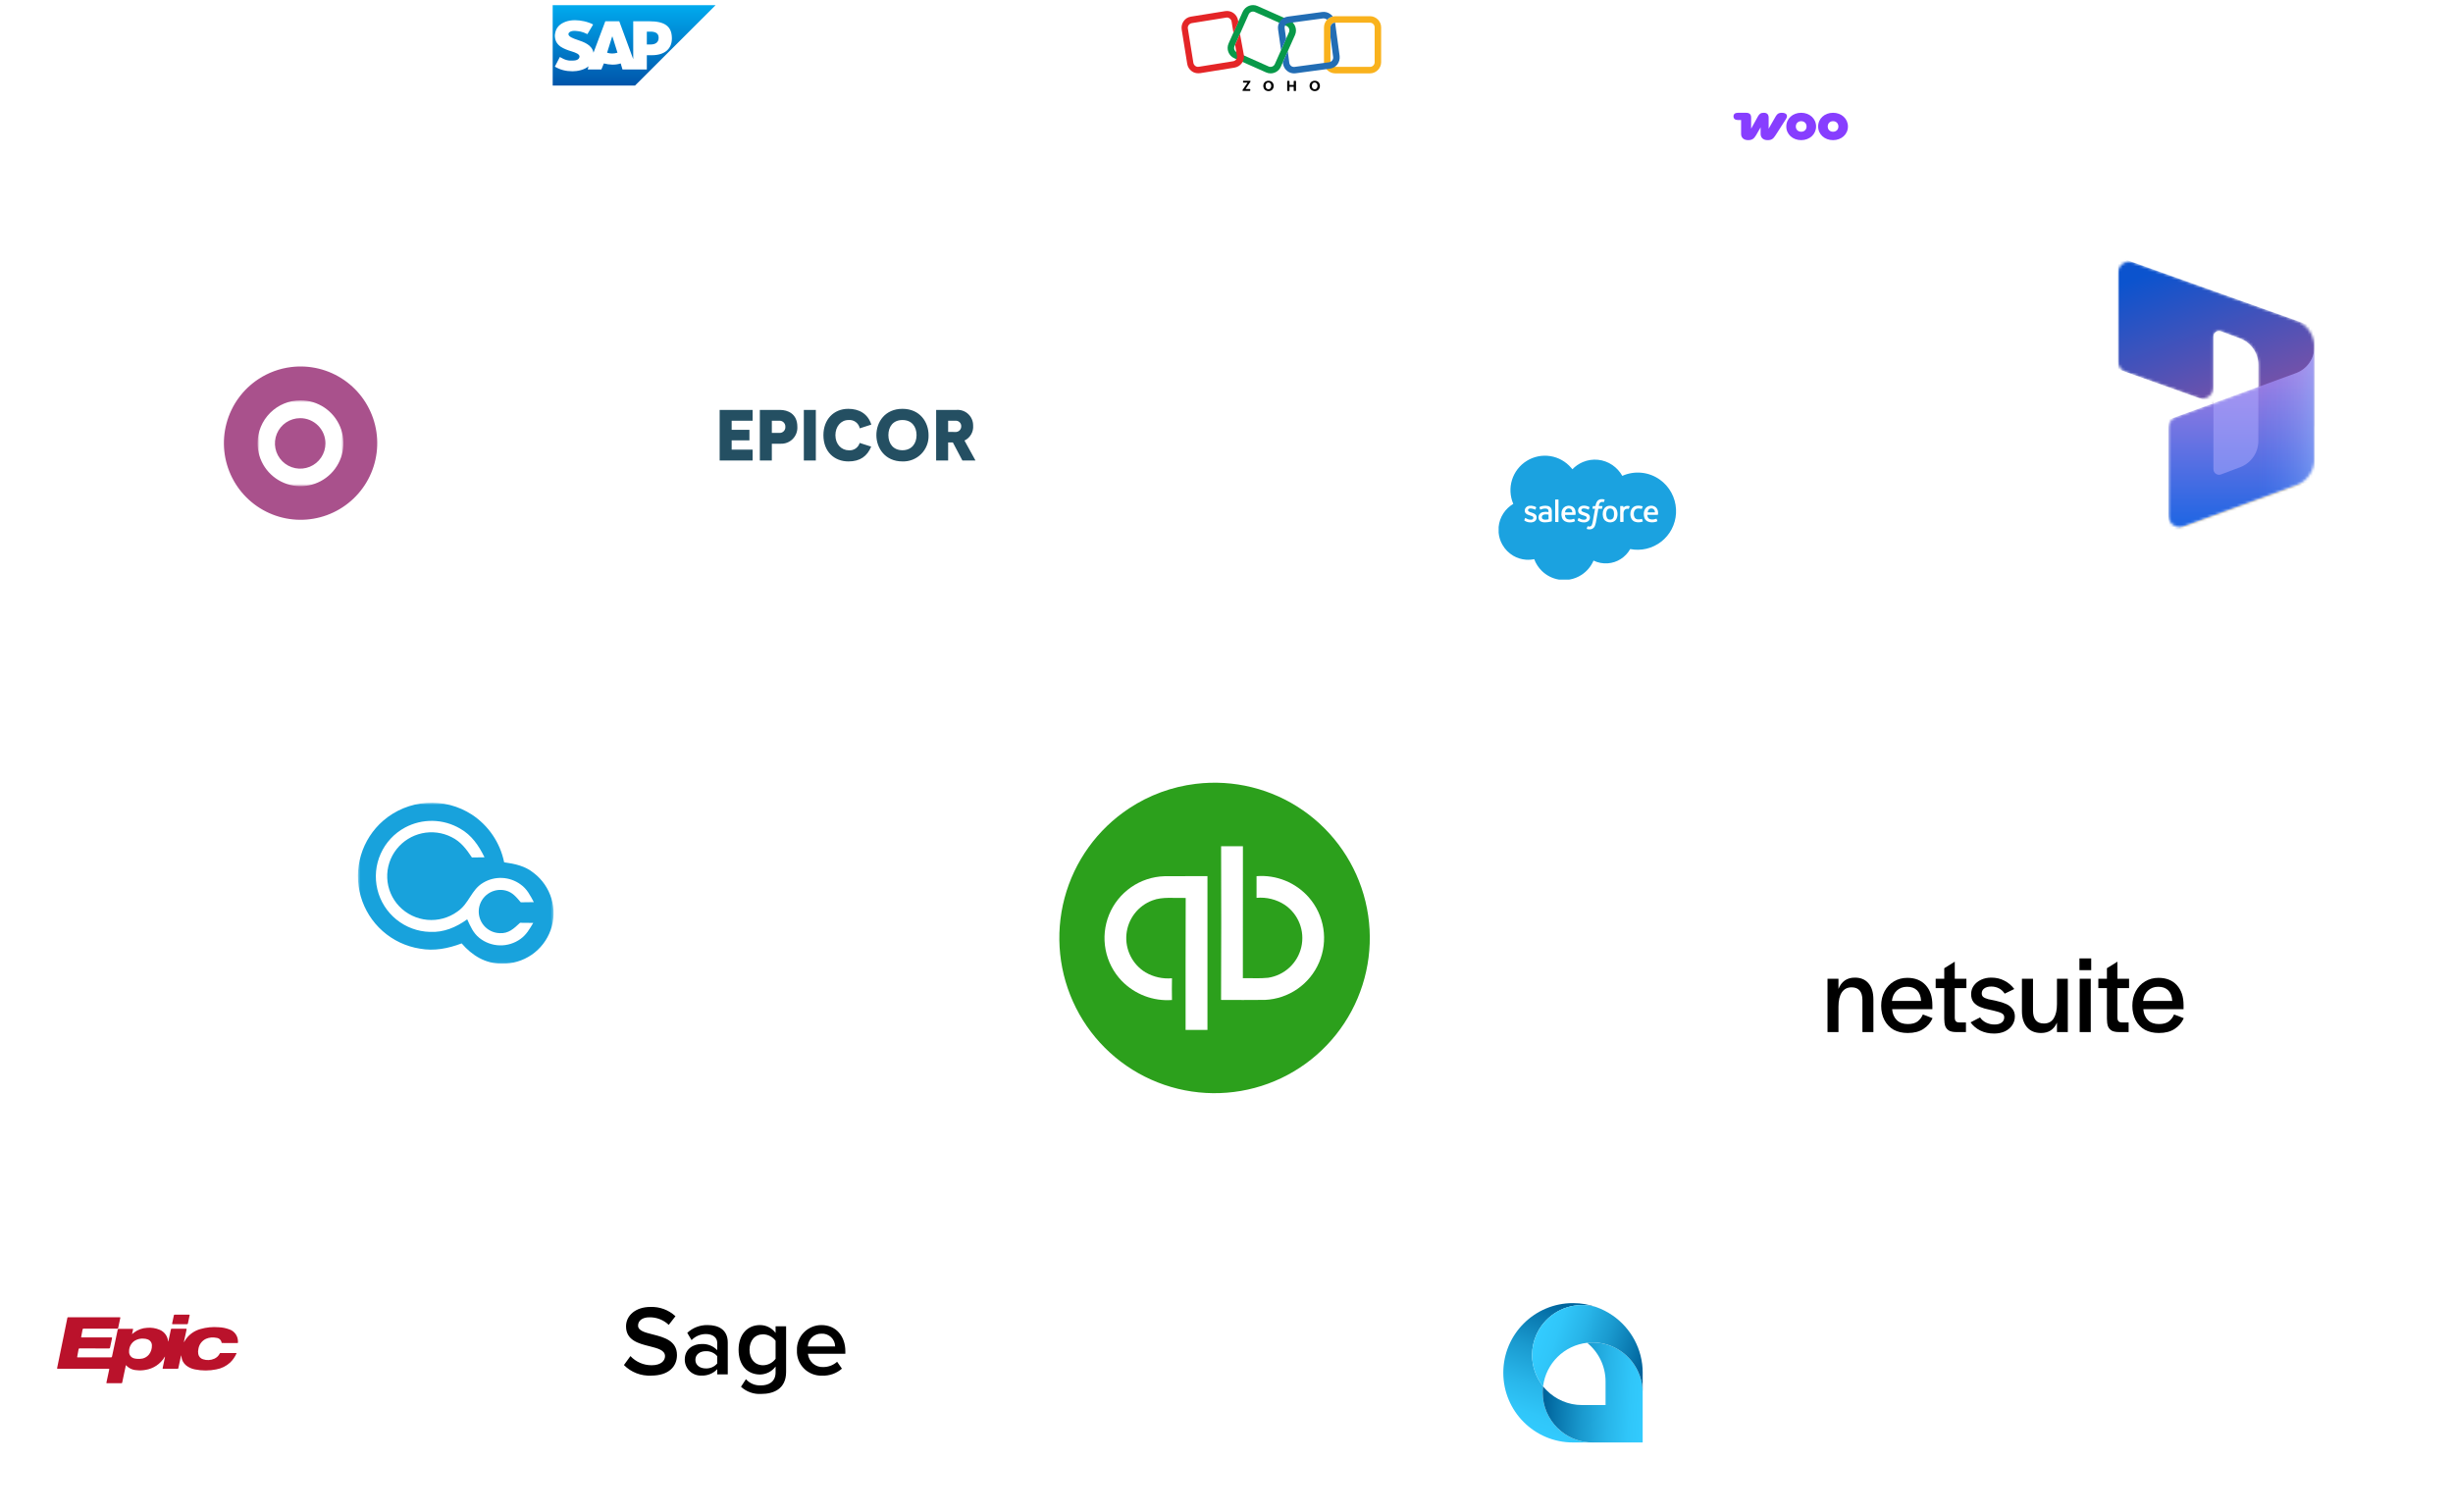 <?xml version="1.0" encoding="UTF-8"?> <svg xmlns="http://www.w3.org/2000/svg" width="902" height="556" viewBox="0 0 902 556" fill="none"><mask id="mask0_761_601" style="mask-type:alpha" maskUnits="userSpaceOnUse" x="0" y="0" width="902" height="556"><rect width="902" height="556" rx="10" fill="#0A0A0A"></rect><rect width="902" height="556" rx="10" fill="#F8F8F8"></rect></mask><g mask="url(#mask0_761_601)"><g filter="url(#filter0_di_761_601)"><path d="M578.411 558.31C605.434 558.31 627.34 536.404 627.34 509.381C627.34 482.359 605.434 460.453 578.411 460.453C551.389 460.453 529.482 482.359 529.482 509.381C529.482 536.404 551.389 558.31 578.411 558.31Z" fill="white"></path><path d="M574.165 530.975C577.312 533.496 581.301 534.997 585.646 534.997H578.404C571.327 534.997 564.922 532.127 560.287 527.492C555.652 522.857 552.782 516.452 552.782 509.375C552.782 495.227 564.25 483.752 578.404 483.752C581.4 483.752 584.277 484.265 586.956 485.213C585.304 484.726 583.553 484.463 581.742 484.463C574.138 484.463 567.614 489.078 564.816 495.661C563.875 497.867 563.361 500.296 563.361 502.844C563.361 507.196 564.875 511.198 567.404 514.352C567.311 515.096 567.265 515.846 567.265 516.616C567.265 521.692 569.326 526.287 572.651 529.612C573.131 530.093 573.638 530.547 574.171 530.968L574.165 530.975Z" fill="url(#paint0_linear_761_601)"></path><path d="M604.034 516.617V534.998H585.653C581.308 534.998 577.319 533.49 574.172 530.975C573.638 530.547 573.131 530.093 572.651 529.619C569.326 526.294 567.266 521.699 567.266 516.623C567.266 515.86 567.312 515.103 567.404 514.359C567.825 514.879 568.273 515.379 568.747 515.853C572.072 519.178 576.667 521.238 581.743 521.238H590.387V512.594C590.387 506.847 587.753 501.718 583.619 498.348C584.284 498.275 584.962 498.236 585.647 498.236C591.526 498.236 596.759 500.994 600.123 505.293C602.573 508.414 604.027 512.351 604.027 516.623L604.034 516.617Z" fill="url(#paint1_linear_761_601)"></path><path d="M604.034 509.375V516.616C604.034 512.344 602.572 508.407 600.13 505.286C596.766 500.994 591.532 498.229 585.653 498.229C584.968 498.229 584.29 498.268 583.625 498.341C575.172 499.269 568.444 505.931 567.41 514.352C564.882 511.205 563.368 507.202 563.368 502.844C563.368 500.296 563.888 497.867 564.823 495.661C567.621 489.078 574.145 484.463 581.749 484.463C583.56 484.463 585.311 484.726 586.963 485.213C589.109 485.977 591.13 487.011 592.974 488.288C599.656 492.909 604.041 500.632 604.041 509.375H604.034Z" fill="url(#paint2_linear_761_601)"></path></g><g filter="url(#filter1_di_761_601)"><path d="M470.588 75.177C500.184 75.177 524.177 51.185 524.177 21.588C524.177 -8.008 500.184 -32 470.588 -32C440.992 -32 417 -8.008 417 21.588C417 51.185 440.992 75.177 470.588 75.177Z" fill="white"></path><path d="M467.206 31.558C466.639 31.558 466.072 31.437 465.545 31.194L453.881 26.007C451.775 25.075 450.844 22.643 451.775 20.536L456.959 8.906C457.891 6.84 460.321 5.867 462.427 6.799L474.091 11.986C476.156 12.918 477.128 15.349 476.197 17.457L470.972 29.127C470.284 30.667 468.785 31.558 467.206 31.558ZM466.477 29.006C467.368 29.411 468.38 29.006 468.785 28.114L473.969 16.444C474.374 15.552 473.969 14.539 473.078 14.134L461.455 8.987C460.564 8.582 459.551 8.987 459.146 9.879L453.962 21.509C453.557 22.4 453.962 23.413 454.853 23.819L466.477 29.006Z" fill="#089949"></path><path d="M503.736 31.558H490.979C488.711 31.558 486.848 29.694 486.848 27.425V14.66C486.848 12.391 488.711 10.527 490.979 10.527H503.736C506.004 10.527 507.867 12.391 507.867 14.66V27.425C507.867 29.694 506.004 31.558 503.736 31.558ZM490.979 12.918C490.007 12.918 489.237 13.688 489.237 14.66V27.425C489.237 28.398 490.007 29.168 490.979 29.168H503.736C504.708 29.168 505.478 28.398 505.478 27.425V14.66C505.478 13.688 504.708 12.918 503.736 12.918H490.979Z" fill="#F9B21D"></path><path d="M455.947 17.011L454.246 20.86C454.205 20.901 454.205 20.942 454.165 20.982L454.853 25.115C455.015 26.088 454.367 26.979 453.395 27.101L440.8 29.127C440.355 29.208 439.869 29.087 439.504 28.803C439.14 28.519 438.897 28.114 438.816 27.668L436.791 15.066C436.71 14.62 436.831 14.134 437.115 13.769C437.398 13.404 437.803 13.161 438.249 13.08L450.844 11.054C450.925 11.054 451.046 11.013 451.127 11.013C451.978 11.013 452.707 11.621 452.869 12.472L453.557 16.646L455.339 12.675L455.258 12.107C454.894 9.838 452.788 8.298 450.52 8.663L437.925 10.689C436.831 10.851 435.859 11.459 435.252 12.351C434.604 13.242 434.361 14.336 434.523 15.43L436.548 28.033C436.71 29.127 437.317 30.1 438.208 30.748C438.897 31.275 439.747 31.518 440.638 31.518C440.841 31.518 441.084 31.518 441.327 31.477L453.922 29.451C456.19 29.087 457.729 26.979 457.364 24.71L455.947 17.011Z" fill="#E42527"></path><path d="M471.053 23.008L472.916 18.875L472.39 15.025C472.309 14.579 472.43 14.093 472.714 13.729C472.997 13.364 473.402 13.121 473.888 13.04L486.524 11.338C486.605 11.338 486.686 11.338 486.767 11.338C487.131 11.338 487.496 11.459 487.82 11.702C487.86 11.743 487.941 11.783 487.982 11.824C488.549 11.216 489.278 10.811 490.088 10.649C489.845 10.325 489.561 10.041 489.237 9.798C488.346 9.109 487.253 8.825 486.159 8.987L473.483 10.689C472.39 10.851 471.418 11.419 470.77 12.27C470.081 13.161 469.798 14.255 469.96 15.349L471.053 23.008Z" fill="#226DB4"></path><path d="M492.599 25.156L490.939 12.918C490.007 12.959 489.238 13.728 489.238 14.66V18.267L490.21 25.48C490.291 25.926 490.169 26.412 489.886 26.777C489.602 27.142 489.197 27.385 488.711 27.466L476.075 29.168C475.63 29.249 475.144 29.127 474.779 28.843C474.415 28.56 474.172 28.154 474.091 27.668L473.524 23.373L471.701 27.506L471.782 27.992C471.944 29.087 472.511 30.059 473.362 30.707C474.091 31.275 474.941 31.558 475.873 31.558C476.075 31.558 476.237 31.558 476.44 31.518L489.076 29.816C490.169 29.654 491.141 29.087 491.789 28.236C492.437 27.344 492.721 26.25 492.599 25.156Z" fill="#226DB4"></path><path d="M456.919 37.637L458.742 34.963H457.243C457.162 34.963 457.081 34.882 457.081 34.8V34.436C457.081 34.355 457.162 34.274 457.243 34.274H459.673C459.754 34.274 459.835 34.355 459.835 34.436V34.557C459.835 34.598 459.835 34.598 459.795 34.638L458.013 37.313H459.592C459.673 37.313 459.754 37.394 459.754 37.475V37.84C459.754 37.921 459.673 38.002 459.592 38.002H457.041C456.96 38.002 456.879 37.921 456.879 37.84V37.718C456.879 37.678 456.919 37.637 456.919 37.637Z" fill="black"></path><path d="M464.533 36.138C464.533 35.044 465.343 34.274 466.436 34.274C467.57 34.274 468.34 35.044 468.34 36.178C468.34 37.313 467.57 38.083 466.436 38.083C465.262 38.042 464.533 37.272 464.533 36.138ZM467.449 36.138C467.449 35.489 467.125 34.922 466.396 34.922C465.667 34.922 465.383 35.53 465.383 36.178C465.383 36.827 465.707 37.394 466.436 37.394C467.165 37.394 467.449 36.746 467.449 36.138Z" fill="black"></path><path d="M473.484 34.314H474.01C474.091 34.314 474.172 34.395 474.172 34.476V35.813H475.711V34.476C475.711 34.395 475.792 34.314 475.873 34.314H476.4C476.481 34.314 476.562 34.395 476.562 34.476V37.88C476.562 37.961 476.481 38.042 476.4 38.042H475.873C475.792 38.042 475.711 37.961 475.711 37.88V36.502H474.172V37.88C474.172 37.961 474.091 38.042 474.01 38.042H473.484C473.403 38.042 473.322 37.961 473.322 37.88V34.476C473.322 34.355 473.403 34.314 473.484 34.314Z" fill="black"></path><path d="M481.543 36.138C481.543 35.044 482.353 34.274 483.447 34.274C484.581 34.274 485.35 35.044 485.35 36.178C485.35 37.313 484.581 38.083 483.447 38.083C482.313 38.042 481.543 37.272 481.543 36.138ZM484.459 36.138C484.459 35.489 484.135 34.922 483.406 34.922C482.677 34.922 482.394 35.53 482.394 36.178C482.394 36.827 482.718 37.394 483.447 37.394C484.176 37.394 484.459 36.746 484.459 36.138Z" fill="black"></path></g><g filter="url(#filter2_di_761_601)"><path d="M446.614 432.189C492.295 432.189 529.327 394.896 529.327 348.893C529.327 302.891 492.295 265.598 446.614 265.598C400.933 265.598 363.902 302.891 363.902 348.893C363.902 394.896 400.933 432.189 446.614 432.189Z" fill="white"></path><path d="M439.668 292.817C453.567 291.113 467.607 294.577 479.118 302.551C490.63 310.524 498.808 322.451 502.099 336.062C505.39 349.672 503.563 364.018 496.966 376.37C490.368 388.721 479.461 398.217 466.319 403.051C453.177 407.884 438.716 407.719 425.688 402.585C412.66 397.452 401.973 387.709 395.661 375.21C389.348 362.71 387.85 348.326 391.451 334.794C395.053 321.263 403.503 309.526 415.194 301.819C422.542 296.959 430.922 293.877 439.668 292.817Z" fill="#2CA01C"></path><path d="M449.018 315.756C451.696 315.734 454.367 315.739 457.039 315.745C457.006 331.923 457.039 348.101 457.018 364.28C460.098 364.191 463.225 364.455 466.283 364.118C469.226 363.682 471.968 362.368 474.151 360.347C476.334 358.326 477.856 355.693 478.517 352.793C479.179 349.893 478.948 346.86 477.857 344.093C476.765 341.326 474.863 338.953 472.4 337.285C469.335 335.293 465.688 334.393 462.048 334.73C462.081 332.075 462.081 329.418 462.048 326.759C465.638 326.478 469.244 327.037 472.581 328.392C475.918 329.746 478.894 331.859 481.273 334.563C484.087 337.787 485.935 341.74 486.604 345.968C487.274 350.196 486.737 354.526 485.055 358.462C483.374 362.398 480.616 365.78 477.099 368.22C473.582 370.659 469.449 372.057 465.173 372.253C459.784 372.314 454.389 372.292 449 372.264C449.101 353.429 449.067 334.589 449.018 315.756Z" fill="white"></path><path d="M428.178 326.775C433.449 326.73 438.727 326.775 443.998 326.753V383.304C441.32 383.304 438.637 383.315 435.959 383.304C435.981 367.125 435.908 350.941 435.998 334.768C432.072 334.897 427.455 334.235 423.786 335.663C421.183 336.627 418.904 338.305 417.21 340.504C415.517 342.703 414.476 345.334 414.209 348.097C413.941 350.86 414.457 353.642 415.697 356.125C416.937 358.609 418.851 360.692 421.221 362.138C424.164 363.843 427.562 364.598 430.951 364.301C430.9 366.967 430.9 369.632 430.951 372.295C427.545 372.544 424.127 372.044 420.935 370.831C417.743 369.617 414.856 367.719 412.476 365.27C409.43 362.097 407.369 358.108 406.543 353.787C405.717 349.466 406.162 344.998 407.824 340.924C409.486 336.851 412.293 333.347 415.905 330.836C419.518 328.326 423.781 326.917 428.178 326.779V326.775Z" fill="white"></path></g><g filter="url(#filter3_di_761_601)"><path d="M583.685 244.37C610.707 244.37 632.613 222.463 632.613 195.441C632.613 168.418 610.707 146.512 583.685 146.512C556.662 146.512 534.756 168.418 534.756 195.441C534.756 222.463 556.662 244.37 583.685 244.37Z" fill="white"></path><path d="M616.29 191.782C616.179 189.649 615.589 187.569 614.564 185.696C613.539 183.823 612.106 182.205 610.369 180.962C608.387 179.542 606.067 178.665 603.641 178.419C601.215 178.173 598.767 178.566 596.539 179.559C595.638 177.96 594.381 176.591 592.865 175.557C591.299 174.493 589.493 173.836 587.609 173.644C585.726 173.453 583.824 173.734 582.077 174.461C580.609 175.076 579.284 175.987 578.184 177.135C578.054 176.977 577.921 176.82 577.793 176.661C575.833 174.33 573.1 172.782 570.094 172.301C567.087 171.819 564.007 172.436 561.418 174.038C558.828 175.64 556.902 178.12 555.991 181.026C555.079 183.931 555.244 187.067 556.455 189.861C555.009 190.718 553.776 191.89 552.847 193.29C551.841 194.802 551.229 196.54 551.065 198.348V200.432C551.196 201.988 551.665 203.498 552.438 204.855C553.391 206.543 554.772 207.949 556.442 208.933C557.856 209.763 559.441 210.26 561.076 210.385C562.103 210.463 563.136 210.396 564.144 210.185C564.752 211.821 565.714 213.302 566.962 214.523C568.672 216.197 570.855 217.306 573.216 217.699C573.451 217.722 573.687 217.729 573.923 217.721H576.385C576.637 217.731 576.89 217.722 577.14 217.693C578.731 217.422 580.249 216.822 581.596 215.932C583.53 214.657 585.047 212.842 585.961 210.713C587.591 211.504 589.402 211.851 591.209 211.719C592.906 211.598 594.545 211.054 595.977 210.137C597.415 209.218 598.606 207.959 599.445 206.473C601.435 206.862 603.485 206.82 605.456 206.348C607.428 205.877 609.276 204.986 610.873 203.738C612.471 202.49 613.782 200.913 614.717 199.114C615.652 197.315 616.189 195.337 616.293 193.312C616.307 192.806 616.307 192.288 616.293 191.781M564.984 195.322C564.931 195.538 564.835 195.741 564.701 195.918C564.568 196.096 564.399 196.245 564.207 196.355C563.688 196.626 563.099 196.733 562.518 196.664C561.824 196.628 561.154 196.404 560.578 196.015C560.474 195.96 560.518 195.89 560.537 195.799C560.625 195.527 560.727 195.26 560.844 195C561.138 195.182 561.444 195.344 561.761 195.482C562.219 195.662 562.715 195.723 563.203 195.658C563.38 195.637 563.542 195.552 563.661 195.42C563.779 195.287 563.845 195.116 563.846 194.938C563.834 194.819 563.789 194.706 563.714 194.612C563.64 194.518 563.541 194.447 563.428 194.407C562.849 194.129 562.156 194.037 561.583 193.738C561.29 193.601 561.043 193.384 560.871 193.111C560.746 192.872 560.679 192.607 560.675 192.338C560.671 192.068 560.73 191.802 560.848 191.559C560.997 191.28 561.213 191.042 561.476 190.866C561.739 190.691 562.041 190.583 562.356 190.552C562.918 190.483 563.488 190.531 564.031 190.694C564.345 190.781 564.641 190.924 564.905 191.116C564.792 191.416 564.689 191.72 564.562 192.012C563.979 191.71 563.334 191.546 562.677 191.533C562.451 191.53 562.231 191.609 562.058 191.756C561.967 191.838 561.904 191.948 561.881 192.069C561.858 192.189 561.875 192.315 561.93 192.425C562.042 192.585 562.199 192.707 562.381 192.778C562.957 193.037 563.612 193.149 564.164 193.457C564.465 193.606 564.716 193.84 564.884 194.13C565.059 194.507 565.094 194.935 564.982 195.335M570.611 196.243C570.535 196.303 570.444 196.341 570.348 196.355C569.642 196.532 568.918 196.631 568.19 196.65C567.613 196.681 567.038 196.56 566.522 196.299C566.328 196.184 566.161 196.029 566.032 195.845C565.903 195.66 565.815 195.451 565.773 195.229C565.66 194.732 565.741 194.211 565.999 193.771C566.306 193.32 566.773 193.004 567.306 192.887C568.002 192.744 568.72 192.74 569.418 192.875C569.44 192.6 569.403 192.323 569.309 192.062C569.261 191.97 569.195 191.889 569.116 191.822C569.036 191.755 568.944 191.704 568.845 191.673C568.577 191.585 568.293 191.55 568.011 191.572C567.526 191.592 567.05 191.709 566.61 191.915C566.539 191.939 566.444 192.013 566.371 191.97C566.288 191.792 566.215 191.611 566.151 191.426C566.106 191.326 566.077 191.22 566.068 191.111C566.097 191.033 566.212 190.985 566.281 190.944C566.643 190.777 567.027 190.661 567.422 190.601C567.994 190.502 568.579 190.51 569.148 190.626C569.581 190.712 569.968 190.949 570.242 191.294C570.513 191.711 570.647 192.202 570.626 192.698V195.696C570.633 195.878 570.629 196.061 570.614 196.242M573.051 196.537C572.656 196.537 572.259 196.552 571.866 196.527C571.851 196.196 571.858 195.866 571.858 195.536V188.465C571.87 188.377 571.833 188.287 571.932 188.243C572.272 188.219 572.622 188.23 572.963 188.237C573.099 188.243 573.073 188.368 573.08 188.466C573.077 190.837 573.077 193.21 573.08 195.585C573.092 195.902 573.083 196.218 573.054 196.533M579.342 193.902C579.052 193.921 578.763 193.917 578.472 193.915H575.448C575.454 194.242 575.528 194.565 575.664 194.862C575.817 195.153 576.074 195.375 576.383 195.485C576.868 195.636 577.383 195.667 577.883 195.578C578.212 195.517 578.536 195.433 578.854 195.327C578.965 195.631 579.079 195.932 579.171 196.241C578.703 196.488 578.185 196.625 577.656 196.643C576.832 196.753 575.994 196.582 575.279 196.158C574.799 195.829 574.452 195.34 574.301 194.778C574.132 194.153 574.102 193.498 574.213 192.86C574.301 192.23 574.598 191.648 575.057 191.207C575.396 190.899 575.812 190.689 576.262 190.602C576.899 190.462 577.564 190.538 578.152 190.819C578.679 191.118 579.068 191.61 579.24 192.19C579.397 192.744 579.431 193.325 579.341 193.893M582.164 196.664C581.421 196.629 580.705 196.383 580.098 195.954C580.183 195.634 580.3 195.324 580.447 195.027C580.559 195.052 580.664 195.101 580.756 195.17C581.344 195.56 582.049 195.735 582.751 195.666C582.92 195.654 583.079 195.587 583.206 195.475C583.332 195.363 583.418 195.212 583.451 195.047C583.467 194.921 583.442 194.793 583.378 194.683C583.315 194.572 583.217 194.486 583.1 194.437C582.525 194.138 581.837 194.053 581.253 193.764C581.055 193.682 580.875 193.562 580.724 193.41C580.573 193.258 580.454 193.078 580.373 192.879C580.272 192.585 580.252 192.269 580.313 191.965C580.375 191.66 580.516 191.378 580.723 191.146C581.077 190.788 581.547 190.569 582.049 190.53C582.841 190.447 583.64 190.605 584.341 190.985C584.39 191.022 584.485 191.061 584.48 191.131C584.441 191.287 584.39 191.439 584.329 191.588C584.287 191.73 584.225 191.864 584.143 191.987C583.92 191.917 583.717 191.796 583.495 191.724C583.116 191.594 582.719 191.525 582.318 191.519C582.074 191.509 581.836 191.592 581.651 191.752C581.57 191.83 581.513 191.931 581.488 192.041C581.464 192.151 581.472 192.266 581.512 192.372C581.617 192.551 581.781 192.688 581.975 192.76C582.509 193.004 583.127 193.122 583.652 193.382C583.984 193.53 584.265 193.77 584.463 194.074C584.65 194.451 584.696 194.883 584.592 195.291C584.488 195.699 584.241 196.056 583.896 196.298C583.372 196.606 582.761 196.735 582.157 196.664M589.083 191.593C589.083 191.663 588.953 191.657 588.905 191.664C588.51 191.672 588.116 191.655 587.721 191.673C587.495 193.006 587.25 194.336 587.018 195.668C586.922 196.407 586.751 197.134 586.509 197.839C586.412 198.131 586.251 198.397 586.038 198.619C585.824 198.84 585.564 199.011 585.276 199.119C584.676 199.299 584.035 199.279 583.447 199.063C583.524 198.724 583.64 198.396 583.792 198.084C584.134 198.226 584.516 198.241 584.868 198.125C585.078 198.019 585.241 197.839 585.326 197.62C585.524 197.127 585.659 196.611 585.728 196.085C585.989 194.611 586.258 193.139 586.519 191.665C586.241 191.66 585.963 191.675 585.691 191.665C585.646 191.663 585.602 191.65 585.562 191.627C585.593 191.311 585.65 190.998 585.732 190.692C586.048 190.645 586.369 190.632 586.688 190.652C586.75 189.987 586.989 189.351 587.38 188.809C587.708 188.424 588.173 188.181 588.677 188.131C589.151 188.06 589.634 188.111 590.082 188.279C589.973 188.604 589.861 188.928 589.728 189.242C589.521 189.158 589.298 189.123 589.075 189.139C588.852 189.155 588.636 189.222 588.443 189.335C588.116 189.697 587.927 190.163 587.908 190.651C588.358 190.662 588.811 190.628 589.257 190.675C589.205 190.982 589.164 191.295 589.088 191.595M594.404 195.35C594.107 195.908 593.603 196.329 593.001 196.521C592.541 196.673 592.05 196.708 591.573 196.624C591.096 196.54 590.647 196.339 590.266 196.039C589.858 195.673 589.575 195.189 589.455 194.655C589.305 194.029 589.29 193.379 589.41 192.747C589.493 192.265 589.697 191.812 590.004 191.43C590.374 190.992 590.884 190.696 591.448 190.592C591.909 190.506 592.383 190.518 592.839 190.628C593.442 190.78 593.964 191.156 594.301 191.679C594.572 192.131 594.731 192.642 594.765 193.168C594.848 193.916 594.72 194.672 594.394 195.35M598.922 191.694C598.807 191.705 598.691 191.699 598.577 191.677C598.355 191.64 598.127 191.661 597.914 191.736C597.702 191.811 597.512 191.939 597.361 192.107C597.087 192.514 596.956 193.001 596.991 193.491V196.278C596.983 196.365 597.002 196.438 596.926 196.498C596.643 196.527 596.353 196.504 596.069 196.512C595.976 196.504 595.846 196.532 595.778 196.452C595.762 196.304 595.757 196.156 595.764 196.008C595.769 194.228 595.759 192.449 595.768 190.669C596.161 190.627 596.557 190.627 596.95 190.669V191.204C597.096 191.046 597.268 190.913 597.457 190.809C597.74 190.671 598.048 190.593 598.362 190.58C598.677 190.567 598.991 190.62 599.284 190.734C599.184 191.06 599.064 191.38 598.922 191.69M604.028 196.354C603.715 196.475 603.388 196.557 603.055 196.597C602.35 196.706 601.629 196.617 600.971 196.341C600.504 196.117 600.123 195.746 599.885 195.286C599.578 194.66 599.45 193.962 599.514 193.268C599.544 192.594 599.789 191.947 600.215 191.424C600.674 190.905 601.316 190.585 602.007 190.53C602.697 190.464 603.394 190.553 604.046 190.791C603.964 191.11 603.852 191.42 603.711 191.718C603.606 191.717 603.501 191.699 603.402 191.667C603.033 191.575 602.652 191.54 602.273 191.565C602.08 191.57 601.89 191.614 601.714 191.695C601.539 191.776 601.382 191.892 601.253 192.036C600.932 192.448 600.761 192.958 600.77 193.48C600.735 193.97 600.842 194.459 601.079 194.889C601.2 195.072 601.36 195.227 601.547 195.342C601.734 195.457 601.943 195.53 602.161 195.557C602.705 195.621 603.255 195.557 603.769 195.371C603.862 195.628 603.966 195.882 604.052 196.14C604.068 196.204 604.113 196.326 604.022 196.346M609.619 193.872C609.4 193.897 609.18 193.904 608.96 193.893H605.747C605.744 194.216 605.812 194.536 605.947 194.83C606.104 195.133 606.373 195.363 606.696 195.473C607.165 195.612 607.659 195.642 608.14 195.56C608.479 195.506 608.811 195.418 609.132 195.299C609.234 195.554 609.335 195.811 609.416 196.074C609.427 196.131 609.462 196.228 609.388 196.259C608.945 196.479 608.461 196.602 607.967 196.621C607.223 196.715 606.468 196.594 605.791 196.273C605.296 196.011 604.908 195.585 604.693 195.068C604.506 194.564 604.423 194.027 604.45 193.49C604.451 192.848 604.626 192.219 604.957 191.669C605.307 191.135 605.85 190.756 606.472 190.613C606.872 190.503 607.293 190.488 607.7 190.567C608.108 190.646 608.492 190.819 608.821 191.071C609.292 191.486 609.59 192.062 609.656 192.686C609.72 193.084 609.714 193.49 609.637 193.885" fill="#1BA2E0"></path><path d="M608.568 192.972H605.859C605.897 192.696 605.981 192.428 606.108 192.18C606.247 191.914 606.48 191.709 606.762 191.607C607.04 191.518 607.336 191.507 607.62 191.573C607.778 191.615 607.926 191.69 608.054 191.792C608.181 191.895 608.286 192.023 608.361 192.169C608.479 192.422 608.548 192.694 608.566 192.973" fill="#1BA2E0"></path><path d="M578.173 192.972H575.464C575.502 192.696 575.586 192.428 575.713 192.18C575.852 191.914 576.085 191.709 576.368 191.607C576.645 191.518 576.941 191.507 577.225 191.573C577.383 191.615 577.531 191.69 577.659 191.792C577.787 191.895 577.891 192.023 577.966 192.169C578.084 192.422 578.154 192.694 578.171 192.973" fill="#1BA2E0"></path><path d="M593.397 194.56C593.319 194.939 593.095 195.273 592.773 195.487C592.424 195.662 592.024 195.704 591.647 195.605C591.49 195.564 591.343 195.491 591.217 195.389C591.091 195.288 590.988 195.16 590.915 195.015C590.701 194.557 590.602 194.053 590.628 193.547C590.611 193.051 590.726 192.559 590.96 192.122C591.037 191.993 591.138 191.882 591.259 191.793C591.38 191.705 591.518 191.642 591.663 191.608C591.871 191.553 592.087 191.542 592.299 191.577C592.511 191.611 592.713 191.69 592.892 191.808C593.205 192.089 593.405 192.474 593.453 192.892C593.548 193.446 593.529 194.014 593.397 194.56Z" fill="#1BA2E0"></path><path d="M569.416 195.532C568.979 195.622 568.534 195.667 568.087 195.666C567.799 195.663 567.516 195.582 567.271 195.43C567.119 195.326 567.014 195.166 566.98 194.985C566.944 194.835 566.941 194.679 566.973 194.528C567.006 194.377 567.071 194.235 567.165 194.113C567.388 193.902 567.677 193.773 567.983 193.748C568.462 193.709 568.945 193.728 569.42 193.805V195.532" fill="#1BA2E0"></path></g><g filter="url(#filter4_di_761_601)"><path d="M233.175 61.351C255.916 61.351 274.351 42.916 274.351 20.176C274.351 -2.565 255.916 -21 233.175 -21C210.435 -21 192 -2.565 192 20.176C192 42.916 210.435 61.351 233.175 61.351Z" fill="white"></path><g clip-path="url(#clip0_761_601)"><path d="M263.121 5.203H203.229V34.76H233.504" fill="url(#paint3_linear_761_601)"></path><path d="M232.846 11.114V25.039L227.713 11.114H222.579L218.235 22.674C217.709 19.784 214.681 18.733 212.312 17.945C210.732 17.42 209.021 16.763 209.021 15.843C209.021 15.186 209.943 14.53 211.654 14.661C212.839 14.792 213.892 14.792 215.998 15.843L218.104 12.296C216.129 11.245 213.497 10.72 211.391 10.72C208.89 10.72 206.784 11.508 205.467 12.822C204.546 13.741 204.151 14.924 204.019 16.237C204.019 18.076 204.677 19.39 206.125 20.441C207.31 21.229 208.758 21.755 210.074 22.149C211.785 22.674 213.102 23.2 213.102 24.119C212.97 25.301 211.654 25.564 210.732 25.564C209.153 25.695 207.837 25.433 205.862 24.25L204.019 27.797C205.994 28.98 208.1 29.505 210.601 29.505C212.312 29.505 214.945 28.98 216.393 27.666L216.129 28.848H221.131L222.053 26.615C224.027 27.14 226.265 27.272 228.239 26.615L228.897 28.848H237.848V23.594H239.691C244.298 23.594 247.062 21.36 247.062 17.42C247.062 12.953 244.43 11.114 238.77 11.114H232.846ZM223.237 22.674L225.08 16.763H225.212L227.055 22.674C225.738 23.068 224.422 23.068 223.237 22.674ZM237.848 19.653V14.924H239.165C240.876 14.924 242.192 15.449 242.192 17.157C242.192 18.996 240.876 19.653 239.165 19.653H237.848Z" fill="white"></path></g></g><g filter="url(#filter5_di_761_601)"><path d="M110.525 206.287C132.906 206.287 151.049 188.538 151.049 166.644C151.049 144.749 132.906 127 110.525 127C88.144 127 70 144.749 70 166.644C70 188.538 88.144 206.287 110.525 206.287Z" fill="white"></path><path d="M107.093 139.543C113.957 138.701 120.891 140.412 126.576 144.35C132.261 148.287 136.301 154.177 137.926 160.899C139.551 167.621 138.649 174.705 135.391 180.805C132.133 186.905 126.747 191.595 120.256 193.982C113.766 196.37 106.625 196.288 100.191 193.753C93.757 191.218 88.479 186.407 85.361 180.234C82.243 174.061 81.503 166.958 83.282 160.275C85.06 153.592 89.233 147.796 95.006 143.989C98.636 141.589 102.774 140.067 107.093 139.543Z" fill="#A9518C"></path><mask id="mask1_761_601" style="mask-type:luminance" maskUnits="userSpaceOnUse" x="94" y="151" width="33" height="33"><path d="M126.288 151.774H94.704V183.357H126.288V151.774Z" fill="white"></path></mask><g mask="url(#mask1_761_601)"><path d="M110.496 151.774C113.62 151.774 116.674 152.701 119.271 154.437C121.869 156.173 123.893 158.64 125.087 161.527C126.282 164.413 126.594 167.59 125.983 170.653C125.372 173.717 123.866 176.531 121.656 178.739C119.446 180.947 116.63 182.449 113.566 183.057C110.501 183.664 107.326 183.349 104.44 182.151C101.555 180.953 99.09 178.926 97.357 176.327C95.624 173.727 94.701 170.672 94.704 167.548C94.712 163.364 96.379 159.354 99.339 156.397C102.3 153.44 106.312 151.777 110.496 151.774ZM110.361 158.338C108.527 158.342 106.735 158.889 105.211 159.91C103.688 160.931 102.501 162.381 101.8 164.076C101.099 165.771 100.916 167.636 101.274 169.435C101.632 171.234 102.514 172.886 103.81 174.184C105.106 175.482 106.757 176.368 108.556 176.728C110.354 177.089 112.219 176.909 113.915 176.211C115.612 175.513 117.063 174.328 118.087 172.806C119.11 171.284 119.66 169.493 119.667 167.659C119.674 166.434 119.437 165.221 118.972 164.088C118.507 162.955 117.822 161.926 116.956 161.059C116.091 160.193 115.063 159.506 113.931 159.039C112.799 158.572 111.586 158.333 110.361 158.338Z" fill="white"></path></g></g><g filter="url(#filter6_di_761_601)"><path d="M815.529 226.599C858.315 226.599 893 191.915 893 149.129C893 106.343 858.315 71.658 815.529 71.658C772.744 71.658 738.059 106.343 738.059 149.129C738.059 191.915 772.744 226.599 815.529 226.599Z" fill="white"></path><mask id="mask2_761_601" style="mask-type:alpha" maskUnits="userSpaceOnUse" x="778" y="100" width="74" height="99"><path d="M851.061 132.124C851.061 127.763 848.32 123.873 844.213 122.407L784.348 101.027C781.66 100.067 778.833 102.059 778.833 104.914V137.421C778.833 139.166 779.929 140.722 781.572 141.308L808.399 150.889C811.087 151.849 813.915 149.857 813.915 147.003V128.337C813.915 126.895 815.356 125.897 816.705 126.405L823.74 129.053C827.762 130.566 830.424 134.413 830.424 138.71V146.838L800.116 157.912C798.489 158.507 797.406 160.056 797.406 161.789V194.274C797.406 197.141 800.257 199.134 802.949 198.15L844.284 183.047C848.353 181.56 851.061 177.689 851.061 173.356L851.061 132.124Z" fill="white"></path></mask><g mask="url(#mask2_761_601)"><path d="M778.833 99.057L851.061 124.852V160.27C851.061 163.124 848.234 165.116 845.546 164.157L830.424 158.758V138.704C830.424 134.405 827.759 130.557 823.735 129.045L816.704 126.403C815.355 125.896 813.915 126.894 813.915 128.335V152.859L778.833 140.33V99.057Z" fill="url(#paint4_linear_761_601)"></path><g filter="url(#filter7_f_761_601)"><path d="M851.061 132.488C851.061 136.821 848.354 140.7 844.284 142.187L797.406 159.315V200.588L851.061 180.983V132.488Z" fill="black" fill-opacity="0.24"></path></g><g filter="url(#filter8_f_761_601)"><path d="M851.061 134.139C851.061 138.472 848.354 142.351 844.284 143.838L797.406 160.967V202.24L851.061 182.635V134.139Z" fill="black" fill-opacity="0.32"></path></g><path d="M851.061 132.075C851.061 136.408 848.354 140.287 844.284 141.774L797.406 158.903V200.176L851.061 180.571V132.075Z" fill="url(#paint5_linear_761_601)"></path><path opacity="0.5" d="M851.061 132.075C851.061 136.408 848.354 140.287 844.284 141.774L797.406 158.903V200.176L851.061 180.571V132.075Z" fill="url(#paint6_linear_761_601)"></path><path opacity="0.5" d="M830.425 146.851L813.907 152.894L813.907 177.099C813.907 178.541 815.348 179.538 816.697 179.03L823.742 176.379C827.763 174.865 830.425 171.018 830.425 166.722V146.851Z" fill="#B0ADFF"></path></g></g><g filter="url(#filter9_di_761_601)"><path d="M311.228 236.456C351.118 236.456 383.456 204.118 383.456 164.228C383.456 124.338 351.118 92 311.228 92C271.337 92 239 124.338 239 164.228C239 204.118 271.337 236.456 311.228 236.456Z" fill="white"></path><path d="M264.629 173.905H276.748V169.918H269.041V166.49H275.573V162.636H269.041V159.289H276.748V155.306H264.629V173.905ZM279.402 173.905H283.814V167.741H287.056C287.88 167.774 288.702 167.635 289.469 167.332C290.236 167.028 290.931 166.568 291.509 165.98C292.087 165.392 292.536 164.689 292.826 163.917C293.116 163.145 293.241 162.321 293.193 161.497C293.193 156.714 289.686 155.306 286.763 155.306H279.402V173.905ZM283.814 163.755V159.29H286.418C286.724 159.256 287.033 159.288 287.325 159.385C287.617 159.481 287.884 159.64 288.109 159.849C288.334 160.059 288.511 160.315 288.628 160.599C288.744 160.884 288.798 161.19 288.785 161.497C288.81 161.807 288.767 162.119 288.657 162.41C288.548 162.702 288.375 162.965 288.151 163.181C287.927 163.397 287.658 163.561 287.364 163.66C287.069 163.76 286.755 163.792 286.447 163.756L283.814 163.755ZM295.58 173.906H299.992V155.306H295.58V173.906ZM312.001 174.252C316.279 174.252 318.909 172.312 320.345 168.804L316.119 167.45C315.866 168.289 315.332 169.017 314.606 169.51C313.88 170.002 313.007 170.231 312.133 170.156C309.45 170.156 307.191 167.976 307.191 164.603C307.191 161.467 309.183 159.025 312 159.025C312.948 158.931 313.896 159.192 314.662 159.757C315.427 160.322 315.956 161.152 316.145 162.085L320.396 160.703C319.095 156.582 315.747 154.908 311.923 154.908C306.502 154.908 302.782 158.894 302.782 164.579C302.782 170.665 306.771 174.25 312.005 174.25L312.001 174.252ZM331.85 174.252C333.127 174.291 334.399 174.068 335.586 173.595C336.773 173.122 337.85 172.41 338.75 171.502C339.65 170.595 340.353 169.512 340.816 168.322C341.28 167.131 341.493 165.857 341.443 164.58C341.443 159.745 338.228 154.909 331.85 154.909C325.447 154.909 322.257 159.745 322.257 164.58C322.262 169.362 325.472 174.251 331.855 174.251L331.85 174.252ZM331.85 170.133C328.422 170.133 326.672 167.661 326.672 164.579C326.672 161.469 328.399 159.025 331.85 159.025C335.278 159.025 337.028 161.469 337.028 164.579C337.035 167.661 335.229 170.132 331.856 170.132L331.85 170.133ZM344.232 173.905H348.643V167.262H350.376L353.883 173.905H358.692L354.653 166.571C355.685 166.078 356.542 165.283 357.111 164.29C357.679 163.298 357.933 162.156 357.836 161.017C357.84 160.231 357.682 159.453 357.371 158.732C357.06 158.01 356.603 157.361 356.029 156.825C355.455 156.288 354.776 155.877 354.036 155.615C353.295 155.354 352.508 155.248 351.724 155.306H344.236L344.232 173.905ZM348.643 163.409V159.292H351.221C351.51 159.253 351.803 159.279 352.081 159.367C352.359 159.455 352.613 159.604 352.827 159.802C353.041 160 353.208 160.242 353.317 160.513C353.426 160.783 353.474 161.074 353.457 161.364C353.459 161.652 353.4 161.937 353.284 162.2C353.168 162.463 352.998 162.699 352.785 162.892C352.572 163.086 352.321 163.232 352.047 163.321C351.774 163.41 351.485 163.441 351.199 163.411L348.643 163.409Z" fill="#244F62"></path></g><g filter="url(#filter10_di_761_601)"><path d="M738.024 462.047C788.295 462.047 829.047 421.295 829.047 371.024C829.047 320.753 788.295 280 738.024 280C687.753 280 647 320.753 647 371.024C647 421.295 687.753 462.047 738.024 462.047Z" fill="white"></path><path d="M793.858 384.427C791.864 384.427 790.133 384.025 788.664 383.222C787.224 382.391 786.102 381.214 785.299 379.69C784.495 378.167 784.094 376.407 784.094 374.413C784.094 372.418 784.509 370.645 785.34 369.094C786.171 367.543 787.307 366.338 788.747 365.479C790.216 364.593 791.864 364.149 793.692 364.149C796.573 364.149 798.831 365.05 800.465 366.85C802.1 368.623 802.917 371.061 802.917 374.164V375.66H788.124C788.263 377.349 788.831 378.693 789.828 379.69C790.825 380.66 792.169 381.144 793.858 381.144C795.41 381.144 796.615 380.826 797.473 380.189C798.332 379.524 798.983 378.665 799.426 377.613L803 378.984C802.28 380.618 801.158 381.934 799.634 382.931C798.138 383.929 796.213 384.427 793.858 384.427ZM798.762 372.626C798.679 370.936 798.194 369.648 797.307 368.762C796.421 367.875 795.188 367.432 793.609 367.432C792.113 367.432 790.853 367.903 789.828 368.845C788.831 369.759 788.235 371.019 788.041 372.626H798.762Z" fill="black"></path><path d="M779.231 384.089C778.067 384.089 777.153 383.908 776.488 383.548C775.851 383.161 775.394 382.62 775.117 381.928C774.868 381.208 774.743 380.293 774.743 379.185V367.925H771.585V364.476H774.743V360.611L778.607 358.201V364.476H782.887V367.925H778.607V378.728C778.607 379.365 778.746 379.836 779.023 380.141C779.3 380.418 779.757 380.557 780.394 380.557H782.721V384.089H779.231Z" fill="black"></path><path d="M764.722 364.479H768.794V384.092H764.722V364.479ZM764.639 357H768.96V361.321H764.639V357Z" fill="black"></path><path d="M750.513 384.427C748.325 384.427 746.607 383.72 745.361 382.308C744.114 380.867 743.491 378.9 743.491 376.407V364.481H747.563V376.199C747.563 377.751 747.895 378.928 748.56 379.731C749.225 380.535 750.236 380.936 751.594 380.936C753.173 380.936 754.364 380.313 755.167 379.066C755.97 377.792 756.372 376.047 756.372 373.831V364.481H760.361V384.094H756.372V380.604C755.818 381.878 755.056 382.834 754.087 383.471C753.117 384.108 751.926 384.427 750.513 384.427Z" fill="black"></path><path d="M733.244 384.632C731.388 384.632 729.712 384.271 728.216 383.551C726.72 382.803 725.515 381.792 724.601 380.518L728.091 378.69C728.673 379.548 729.435 380.199 730.377 380.643C731.319 381.086 732.33 381.307 733.41 381.307C734.518 381.307 735.391 381.072 736.028 380.601C736.665 380.13 736.984 379.479 736.984 378.648C736.984 377.983 736.665 377.485 736.028 377.152C735.391 376.82 734.338 376.487 732.87 376.155L731.582 375.864C730.197 375.587 729.019 375.241 728.05 374.825C727.08 374.41 726.291 373.828 725.681 373.08C725.099 372.304 724.809 371.321 724.809 370.13C724.809 368.994 725.127 367.969 725.764 367.055C726.429 366.113 727.329 365.379 728.465 364.852C729.601 364.326 730.848 364.063 732.205 364.063C734.006 364.063 735.612 364.437 737.025 365.185C738.466 365.905 739.684 366.93 740.682 368.26L737.15 369.963C736.596 369.105 735.889 368.454 735.031 368.01C734.172 367.567 733.23 367.346 732.205 367.346C731.125 367.346 730.266 367.581 729.629 368.052C729.019 368.495 728.715 369.091 728.715 369.839C728.715 370.421 728.895 370.864 729.255 371.169C729.615 371.473 730.238 371.75 731.125 372C731.873 372.138 732.69 372.304 733.576 372.498C733.826 372.554 734.047 372.609 734.241 372.664C735.543 372.941 736.679 373.302 737.648 373.745C738.618 374.16 739.394 374.756 739.975 375.532C740.585 376.279 740.89 377.221 740.89 378.357C740.89 379.548 740.557 380.629 739.892 381.598C739.255 382.54 738.355 383.288 737.191 383.842C736.028 384.368 734.712 384.632 733.244 384.632Z" fill="black"></path><path d="M719.417 384.089C718.253 384.089 717.339 383.908 716.674 383.548C716.037 383.161 715.58 382.62 715.303 381.928C715.054 381.208 714.929 380.293 714.929 379.185V367.925H711.771V364.476H714.929V360.611L718.794 358.201V364.476H723.074V367.925H718.794V378.728C718.794 379.365 718.932 379.836 719.209 380.141C719.486 380.418 719.943 380.557 720.58 380.557H722.907V384.089H719.417Z" fill="black"></path><path d="M701.499 384.427C699.504 384.427 697.773 384.025 696.305 383.222C694.864 382.391 693.743 381.214 692.939 379.69C692.136 378.167 691.734 376.407 691.734 374.413C691.734 372.418 692.15 370.645 692.981 369.094C693.812 367.543 694.948 366.338 696.388 365.479C697.856 364.593 699.504 364.149 701.333 364.149C704.214 364.149 706.472 365.05 708.106 366.85C709.74 368.623 710.558 371.061 710.558 374.164V375.66H695.765C695.903 377.349 696.471 378.693 697.468 379.69C698.466 380.66 699.809 381.144 701.499 381.144C703.05 381.144 704.255 380.826 705.114 380.189C705.973 379.524 706.624 378.665 707.067 377.613L710.641 378.984C709.92 380.618 708.798 381.934 707.275 382.931C705.779 383.929 703.854 384.427 701.499 384.427ZM706.402 372.626C706.319 370.936 705.834 369.648 704.948 368.762C704.061 367.875 702.829 367.432 701.25 367.432C699.754 367.432 698.493 367.903 697.468 368.845C696.471 369.759 695.876 371.019 695.682 372.626H706.402Z" fill="black"></path><path d="M672 364.479H676.031V368.218C676.557 366.889 677.319 365.864 678.316 365.143C679.341 364.423 680.588 364.063 682.056 364.063C684.217 364.063 685.892 364.769 687.084 366.182C688.275 367.567 688.87 369.548 688.87 372.124V384.091H684.84V372.374C684.84 370.822 684.507 369.645 683.843 368.842C683.178 368.038 682.18 367.637 680.851 367.637C679.299 367.637 678.108 368.246 677.277 369.465C676.446 370.684 676.031 372.443 676.031 374.742V384.091H672V364.479Z" fill="black"></path></g><g filter="url(#filter11_di_761_601)"><path d="M658.489 79.928C676.182 79.928 690.525 65.585 690.525 47.892C690.525 30.198 676.182 15.855 658.489 15.855C640.795 15.855 626.452 30.198 626.452 47.892C626.452 65.585 640.795 79.928 658.489 79.928Z" fill="white"></path><g clip-path="url(#clip1_761_601)"><path fill-rule="evenodd" clip-rule="evenodd" d="M655.17 46.044C654.185 46.044 653.543 46.34 652.97 47.336L650.357 51.891V47.844C650.357 46.637 649.738 46.044 648.592 46.044C647.446 46.044 646.965 46.404 646.392 47.421L643.916 51.891V47.887C643.916 46.594 643.343 46.044 641.945 46.044H639.103C638.026 46.044 637.43 46.51 637.43 47.357C637.43 48.205 638.003 48.713 639.057 48.713H640.226V53.819C640.226 55.259 641.281 56.107 642.793 56.107C644.306 56.107 644.994 55.556 645.75 54.264L647.4 51.404V53.819C647.4 55.238 648.409 56.107 649.944 56.107C651.48 56.107 652.053 55.619 652.924 54.264L656.729 48.332C657.554 47.039 656.981 46.044 655.147 46.044C655.147 46.044 655.147 46.044 655.17 46.044Z" fill="#873EFF"></path><path fill-rule="evenodd" clip-rule="evenodd" d="M662.321 46.044C659.204 46.044 656.843 48.183 656.843 51.086C656.843 53.988 659.227 56.107 662.321 56.107C665.415 56.107 667.776 53.967 667.799 51.086C667.799 48.183 665.415 46.044 662.321 46.044ZM662.321 53.014C661.152 53.014 660.35 52.209 660.35 51.086C660.35 49.963 661.152 49.137 662.321 49.137C663.49 49.137 664.292 49.963 664.292 51.086C664.292 52.209 663.513 53.014 662.321 53.014Z" fill="#873EFF"></path><path fill-rule="evenodd" clip-rule="evenodd" d="M674.033 46.044C670.939 46.044 668.555 48.183 668.555 51.086C668.555 53.988 670.939 56.107 674.033 56.107C677.128 56.107 679.511 53.967 679.511 51.086C679.511 48.205 677.128 46.044 674.033 46.044ZM674.033 53.014C672.841 53.014 672.085 52.209 672.085 51.086C672.085 49.963 672.864 49.137 674.033 49.137C675.202 49.137 676.004 49.963 676.004 51.086C676.004 52.209 675.225 53.014 674.033 53.014Z" fill="#873EFF"></path></g></g><g filter="url(#filter12_di_761_601)"><path d="M54.368 544.737C78.872 544.737 98.737 524.872 98.737 500.368C98.737 475.864 78.872 456 54.368 456C29.864 456 10 475.864 10 500.368C10 524.872 29.864 544.737 54.368 544.737Z" fill="white"></path><path d="M87.002 502.152C86.455 503.453 85.649 504.629 84.633 505.608C83.211 506.916 81.445 507.789 79.542 508.123C76.949 508.659 74.274 508.661 71.68 508.129C70.515 507.918 69.419 507.429 68.484 506.703C67.977 506.298 67.557 505.794 67.25 505.222C66.942 504.65 66.755 504.022 66.698 503.375C66.683 503.216 66.65 503.059 66.6 502.907C66.365 504.008 66.129 505.109 65.894 506.211C65.792 506.689 65.675 507.165 65.588 507.647C65.554 507.847 65.479 507.897 65.282 507.896C63.528 507.89 61.773 507.891 60.019 507.9C59.772 507.9 59.777 507.798 59.814 507.623C60.074 506.399 60.333 505.176 60.59 503.953C60.625 503.792 60.654 503.629 60.687 503.457C60.55 503.463 60.54 503.573 60.497 503.642C59.736 504.883 58.714 505.944 57.502 506.75C56.289 507.556 54.916 508.088 53.477 508.309C52.397 508.511 51.293 508.546 50.203 508.413C49.461 508.379 48.733 508.196 48.063 507.876C47.392 507.556 46.793 507.104 46.3 506.548C46.055 507.686 45.818 508.78 45.585 509.875C45.366 510.903 45.147 511.931 44.936 512.961C44.9 513.14 44.834 513.212 44.634 513.211C42.869 513.202 41.104 513.202 39.34 513.211C39.09 513.211 39.11 513.112 39.143 512.941C39.476 511.372 39.793 509.801 40.146 508.237C40.222 507.904 40.121 507.884 39.845 507.884C33.85 507.89 27.856 507.891 21.861 507.889C21.673 507.878 21.485 507.879 21.297 507.892C21.025 507.927 20.962 507.84 21.019 507.574C21.26 506.443 21.485 505.309 21.716 504.177C22.296 501.341 22.877 498.505 23.457 495.669C23.899 493.506 24.338 491.343 24.774 489.179C24.81 488.999 24.883 488.95 25.063 488.95C31.383 488.954 37.702 488.954 44.022 488.95C44.227 488.95 44.285 488.979 44.234 489.207C43.962 490.416 43.705 491.628 43.462 492.844C43.415 493.082 43.334 493.158 43.085 493.158C38.981 493.15 34.877 493.158 30.772 493.144C30.473 493.144 30.394 493.246 30.349 493.514C30.21 494.346 30.044 495.174 29.885 496.003C29.814 496.373 29.809 496.373 30.2 496.373C33.771 496.373 37.343 496.378 40.914 496.366C41.239 496.366 41.235 496.483 41.181 496.725C40.932 497.853 40.684 498.982 40.456 500.115C40.407 500.355 40.323 500.428 40.073 500.427C36.502 500.419 32.93 500.427 29.359 500.415C29.066 500.415 28.93 500.456 28.881 500.797C28.749 501.704 28.563 502.603 28.385 503.503C28.353 503.663 28.385 503.718 28.538 503.708C28.579 503.708 28.621 503.708 28.663 503.708C32.705 503.708 36.746 503.71 40.788 503.715C41.054 503.715 41.141 503.632 41.193 503.387C41.888 500.086 42.595 496.788 43.288 493.486C43.334 493.269 43.413 493.21 43.632 493.212C45.324 493.222 47.016 493.219 48.707 493.212C48.897 493.212 48.986 493.217 48.922 493.462C48.782 494.004 48.685 494.558 48.555 495.18C48.836 494.951 49.055 494.752 49.288 494.575C50.669 493.528 52.335 492.923 54.066 492.839C55.642 492.694 57.228 492.939 58.687 493.55C59.548 493.903 60.295 494.485 60.846 495.234C61.398 495.983 61.733 496.869 61.815 497.795C61.815 497.824 61.829 497.851 61.891 497.889C61.988 497.44 62.086 496.992 62.182 496.543C62.405 495.505 62.634 494.468 62.843 493.426C62.882 493.234 62.949 493.173 63.144 493.173C64.888 493.181 66.632 493.181 68.376 493.173C68.595 493.173 68.665 493.209 68.61 493.454C68.28 494.927 67.966 496.404 67.65 497.88C67.634 497.915 67.627 497.954 67.631 497.992C67.634 498.03 67.648 498.067 67.671 498.098C67.892 497.74 68.095 497.379 68.329 497.039C69.639 495.204 71.543 493.878 73.718 493.287C75.889 492.663 78.155 492.439 80.406 492.627C81.732 492.673 83.041 492.934 84.283 493.4C85.022 493.642 85.688 494.064 86.222 494.629C86.756 495.193 87.141 495.882 87.341 496.633C87.467 497.15 87.524 497.681 87.512 498.214C87.512 498.366 87.474 498.43 87.301 498.429C85.442 498.423 83.584 498.429 81.721 498.424C81.622 498.424 81.511 498.453 81.485 498.294C81.414 497.83 81.189 497.403 80.846 497.082C80.504 496.761 80.063 496.564 79.596 496.523C78.323 496.237 76.993 496.357 75.792 496.865C75.051 497.198 74.404 497.71 73.91 498.356C73.416 499.002 73.091 499.761 72.964 500.564C72.809 501.184 72.79 501.83 72.908 502.458C72.988 502.909 73.191 503.329 73.495 503.672C73.8 504.014 74.193 504.265 74.632 504.397C76.001 504.862 77.496 504.791 78.814 504.197C79.672 503.817 80.372 503.151 80.793 502.312C80.854 502.198 80.897 502.105 81.06 502.106C83.013 502.113 84.966 502.112 86.919 502.113C86.947 502.12 86.964 502.134 87.002 502.152ZM50.876 504.257C51.114 504.257 51.293 504.269 51.469 504.257C52.122 504.244 52.765 504.085 53.35 503.792C53.934 503.499 54.446 503.079 54.848 502.563C55.533 501.643 55.888 500.52 55.856 499.373C55.876 498.862 55.725 498.359 55.429 497.942C55.132 497.525 54.706 497.218 54.216 497.069C53.793 496.92 53.349 496.836 52.9 496.82C51.719 496.699 50.53 496.973 49.52 497.598C48.884 498.016 48.364 498.586 48.005 499.257C47.647 499.928 47.463 500.678 47.47 501.438C47.408 502.065 47.587 502.692 47.971 503.191C48.356 503.69 48.916 504.024 49.538 504.124C49.975 504.229 50.424 504.274 50.873 504.256L50.876 504.257Z" fill="#BA122B"></path><path d="M66.157 491.501C65.281 491.501 64.404 491.497 63.529 491.501C63.316 491.501 63.239 491.477 63.3 491.225C63.529 490.231 63.739 489.237 63.937 488.235C63.974 488.051 64.037 487.999 64.217 488C65.99 488.006 67.763 488.006 69.536 488C69.757 488 69.765 488.072 69.723 488.252C69.503 489.258 69.291 490.265 69.086 491.273C69.044 491.481 68.933 491.503 68.757 491.503C67.888 491.498 67.022 491.501 66.157 491.501Z" fill="#BA122B"></path></g><g filter="url(#filter13_di_761_601)"><path d="M167.574 384.091C198.819 384.091 224.148 359.223 224.148 328.546C224.148 297.869 198.819 273 167.574 273C136.329 273 111 297.869 111 328.546C111 359.223 136.329 384.091 167.574 384.091Z" fill="white"></path><mask id="mask3_761_601" style="mask-type:luminance" maskUnits="userSpaceOnUse" x="131" y="299" width="73" height="60"><path d="M203.576 299.744H131.573V358.945H203.576V299.744Z" fill="white"></path></mask><g mask="url(#mask3_761_601)"><path d="M196.292 325.609C193.1 322.994 189.365 322.216 185.38 321.657C184.656 318.095 183.235 314.712 181.199 311.702C179.163 308.692 176.552 306.114 173.516 304.117C168.575 300.916 162.73 299.403 156.857 299.803C150.984 300.203 145.399 302.495 140.939 306.336C137.05 309.701 134.204 314.107 132.734 319.034C131.265 323.962 131.233 329.207 132.644 334.152C134.054 339.097 136.847 343.536 140.695 346.947C144.543 350.358 149.285 352.599 154.364 353.406C159.69 354.377 164.768 353.359 169.76 351.481C173.572 355.907 178.449 358.942 184.451 358.927C188.377 359.036 192.235 357.899 195.474 355.679C198.713 353.46 201.166 350.271 202.481 346.571C203.796 342.871 203.905 338.85 202.794 335.084C201.682 331.318 199.406 328.001 196.292 325.609ZM183.674 347.711C187.043 347.939 188.97 345.988 191.236 343.899C192.853 343.899 194.46 343.915 196.074 343.946C194.746 346.173 193.589 348.265 191.423 349.823C189.208 351.431 186.526 352.268 183.79 352.205C181.053 352.142 178.413 351.183 176.274 349.474C173.976 347.634 172.998 345.22 171.795 342.626C167.719 345.571 163.172 347.504 158.057 347.249C153.563 347.126 149.235 345.524 145.745 342.69C142.255 339.855 139.798 335.948 138.757 331.575C137.715 327.201 138.147 322.606 139.985 318.503C141.822 314.4 144.964 311.019 148.92 308.884C152.048 307.205 155.554 306.358 159.103 306.424C162.652 306.491 166.124 307.469 169.186 309.265C173.471 311.679 176.041 315.516 178.166 319.824C176.621 319.848 175.077 319.866 173.531 319.879C171.497 316.82 169.431 314.04 166.029 312.386C162.68 310.687 158.847 310.194 155.176 310.992C151.506 311.79 148.223 313.829 145.881 316.765C143.461 319.797 142.221 323.603 142.391 327.478C142.561 331.354 144.128 335.036 146.804 337.845C149.531 340.693 153.197 342.459 157.124 342.817C161.051 343.176 164.975 342.102 168.173 339.794C172.575 336.805 173.213 331.766 177.708 329.149C179.799 327.905 182.21 327.3 184.642 327.41C187.073 327.521 189.419 328.341 191.39 329.77C193.812 331.455 194.938 333.8 196.297 336.308C194.689 336.339 193.089 336.355 191.49 336.371C189.867 334.476 188.501 332.698 185.961 332.051C184.88 331.776 183.754 331.73 182.655 331.918C181.556 332.105 180.508 332.522 179.58 333.141C178.652 333.759 177.865 334.566 177.269 335.508C176.673 336.451 176.282 337.508 176.12 338.611C175.959 339.715 176.032 340.84 176.333 341.913C176.635 342.987 177.159 343.985 177.871 344.843C178.583 345.701 179.468 346.4 180.468 346.894C181.467 347.388 182.56 347.667 183.674 347.711Z" fill="#18A2DC"></path></g></g><g filter="url(#filter14_di_761_601)"><path d="M270.998 572.975C311.136 572.975 343.674 541.028 343.674 501.619C343.674 462.211 311.136 430.264 270.998 430.264C230.86 430.264 198.321 462.211 198.321 501.619C198.321 541.028 230.86 572.975 270.998 572.975Z" fill="white"></path><path d="M229.425 506.529C230.723 507.838 232.283 508.861 234.006 509.53C235.728 510.199 237.572 510.5 239.419 510.412C246.054 510.412 248.929 506.93 248.929 502.862C248.929 497.547 244.101 496.302 240.046 495.276C237.133 494.543 234.627 493.917 234.627 492.015C234.627 490.183 236.243 488.972 238.793 488.972C241.442 488.926 244 489.927 245.907 491.756L248.376 488.571C247.141 487.426 245.691 486.535 244.108 485.95C242.526 485.365 240.843 485.097 239.156 485.162C233.774 485.162 230.198 488.277 230.198 492.306C230.198 497.474 234.922 498.647 238.934 499.636C241.918 500.4 244.537 501.064 244.537 503.265C244.537 504.871 243.136 506.602 239.599 506.602C238.139 506.603 236.695 506.304 235.356 505.724C234.018 505.145 232.814 504.296 231.82 503.232L229.425 506.529ZM267.607 509.967V498.244C267.607 493.479 264.148 491.83 260.199 491.83C257.424 491.771 254.736 492.798 252.715 494.689L254.3 497.364C254.981 496.656 255.8 496.092 256.707 495.708C257.613 495.323 258.589 495.126 259.575 495.127C262.043 495.127 263.74 496.373 263.74 498.426V501.064C263.005 500.293 262.11 499.691 261.117 499.298C260.124 498.906 259.056 498.734 257.99 498.793C255.077 498.793 251.797 500.479 251.797 504.546C251.799 505.34 251.963 506.126 252.279 506.855C252.595 507.584 253.057 508.242 253.636 508.79C254.214 509.337 254.899 509.762 255.647 510.038C256.396 510.315 257.193 510.439 257.991 510.401C259.062 510.44 260.13 510.251 261.122 509.846C262.114 509.441 263.007 508.829 263.741 508.053V509.964L267.607 509.967ZM263.738 505.938C263.22 506.547 262.569 507.029 261.834 507.347C261.098 507.664 260.299 507.809 259.499 507.77C257.32 507.77 255.702 506.524 255.702 504.618C255.702 502.675 257.318 501.433 259.499 501.433C260.299 501.393 261.098 501.538 261.834 501.856C262.569 502.174 263.22 502.656 263.738 503.265V505.938ZM272.474 514.513C273.471 515.431 274.645 516.138 275.925 516.591C277.205 517.045 278.564 517.236 279.92 517.152C284.306 517.152 289.06 515.429 289.06 509.054V492.27H285.194V494.725C284.538 493.829 283.678 493.1 282.684 492.597C281.69 492.093 280.591 491.83 279.476 491.829C274.905 491.829 271.589 495.2 271.589 500.917C271.589 506.745 274.945 510.006 279.476 510.006C280.592 509.989 281.689 509.716 282.681 509.208C283.673 508.699 284.534 507.969 285.194 507.075V509.201C285.194 512.83 282.467 514.002 279.924 514.002C278.872 514.076 277.817 513.91 276.84 513.516C275.863 513.123 274.989 512.511 274.286 511.73L272.474 514.513ZM285.194 504.221C284.67 504.943 283.985 505.535 283.191 505.948C282.398 506.362 281.519 506.586 280.624 506.604C277.563 506.604 275.612 504.332 275.612 500.919C275.612 497.505 277.566 495.233 280.624 495.233C281.519 495.251 282.399 495.476 283.192 495.89C283.985 496.304 284.671 496.896 285.194 497.619V504.221ZM293.044 501.106C292.985 502.342 293.185 503.576 293.631 504.73C294.078 505.884 294.762 506.933 295.639 507.81C296.516 508.687 297.568 509.372 298.726 509.822C299.885 510.272 301.125 510.478 302.368 510.425C305.016 510.516 307.599 509.596 309.587 507.854L307.819 505.322C306.436 506.57 304.636 507.262 302.769 507.265C301.372 507.344 299.998 506.88 298.939 505.97C297.88 505.061 297.218 503.777 297.093 502.391H310.843V501.474C310.843 495.904 307.416 491.833 302.072 491.833C300.859 491.828 299.659 492.066 298.541 492.534C297.424 493.001 296.413 493.689 295.57 494.555C294.726 495.42 294.067 496.447 293.633 497.572C293.198 498.697 292.997 499.898 293.041 501.103L293.044 501.106ZM302.075 494.988C302.718 494.955 303.361 495.051 303.966 495.271C304.57 495.492 305.124 495.832 305.592 496.271C306.061 496.71 306.435 497.239 306.692 497.826C306.949 498.412 307.083 499.045 307.088 499.685H297.06C297.109 498.405 297.661 497.195 298.599 496.317C299.537 495.438 300.784 494.961 302.072 494.988H302.075Z" fill="black"></path></g></g><defs><filter id="filter0_di_761_601" x="488.773" y="432.551" width="179.276" height="179.276" filterUnits="userSpaceOnUse" color-interpolation-filters="sRGB"><feFlood flood-opacity="0" result="BackgroundImageFix"></feFlood><feColorMatrix in="SourceAlpha" type="matrix" values="0 0 0 0 0 0 0 0 0 0 0 0 0 0 0 0 0 0 127 0" result="hardAlpha"></feColorMatrix><feOffset dy="12.807"></feOffset><feGaussianBlur stdDeviation="20.355"></feGaussianBlur><feComposite in2="hardAlpha" operator="out"></feComposite><feColorMatrix type="matrix" values="0 0 0 0 0 0 0 0 0 0 0 0 0 0 0 0 0 0 0.1 0"></feColorMatrix><feBlend mode="normal" in2="BackgroundImageFix" result="effect1_dropShadow_761_601"></feBlend><feBlend mode="normal" in="SourceGraphic" in2="effect1_dropShadow_761_601" result="shape"></feBlend><feColorMatrix in="SourceAlpha" type="matrix" values="0 0 0 0 0 0 0 0 0 0 0 0 0 0 0 0 0 0 127 0" result="hardAlpha"></feColorMatrix><feOffset dy="-17.381"></feOffset><feGaussianBlur stdDeviation="11.984"></feGaussianBlur><feComposite in2="hardAlpha" operator="arithmetic" k2="-1" k3="1"></feComposite><feColorMatrix type="matrix" values="0 0 0 0 0 0 0 0 0 0 0 0 0 0 0 0 0 0 0.05 0"></feColorMatrix><feBlend mode="normal" in2="shape" result="effect2_innerShadow_761_601"></feBlend></filter><filter id="filter1_di_761_601" x="376.291" y="-59.902" width="188.595" height="188.595" filterUnits="userSpaceOnUse" color-interpolation-filters="sRGB"><feFlood flood-opacity="0" result="BackgroundImageFix"></feFlood><feColorMatrix in="SourceAlpha" type="matrix" values="0 0 0 0 0 0 0 0 0 0 0 0 0 0 0 0 0 0 127 0" result="hardAlpha"></feColorMatrix><feOffset dy="12.807"></feOffset><feGaussianBlur stdDeviation="20.355"></feGaussianBlur><feComposite in2="hardAlpha" operator="out"></feComposite><feColorMatrix type="matrix" values="0 0 0 0 0 0 0 0 0 0 0 0 0 0 0 0 0 0 0.1 0"></feColorMatrix><feBlend mode="normal" in2="BackgroundImageFix" result="effect1_dropShadow_761_601"></feBlend><feBlend mode="normal" in="SourceGraphic" in2="effect1_dropShadow_761_601" result="shape"></feBlend><feColorMatrix in="SourceAlpha" type="matrix" values="0 0 0 0 0 0 0 0 0 0 0 0 0 0 0 0 0 0 127 0" result="hardAlpha"></feColorMatrix><feOffset dy="-17.381"></feOffset><feGaussianBlur stdDeviation="11.984"></feGaussianBlur><feComposite in2="hardAlpha" operator="arithmetic" k2="-1" k3="1"></feComposite><feColorMatrix type="matrix" values="0 0 0 0 0 0 0 0 0 0 0 0 0 0 0 0 0 0 0.05 0"></feColorMatrix><feBlend mode="normal" in2="shape" result="effect2_innerShadow_761_601"></feBlend></filter><filter id="filter2_di_761_601" x="323.193" y="237.696" width="246.844" height="248.008" filterUnits="userSpaceOnUse" color-interpolation-filters="sRGB"><feFlood flood-opacity="0" result="BackgroundImageFix"></feFlood><feColorMatrix in="SourceAlpha" type="matrix" values="0 0 0 0 0 0 0 0 0 0 0 0 0 0 0 0 0 0 127 0" result="hardAlpha"></feColorMatrix><feOffset dy="12.807"></feOffset><feGaussianBlur stdDeviation="20.355"></feGaussianBlur><feComposite in2="hardAlpha" operator="out"></feComposite><feColorMatrix type="matrix" values="0 0 0 0 0 0 0 0 0 0 0 0 0 0 0 0 0 0 0.1 0"></feColorMatrix><feBlend mode="normal" in2="BackgroundImageFix" result="effect1_dropShadow_761_601"></feBlend><feBlend mode="normal" in="SourceGraphic" in2="effect1_dropShadow_761_601" result="shape"></feBlend><feColorMatrix in="SourceAlpha" type="matrix" values="0 0 0 0 0 0 0 0 0 0 0 0 0 0 0 0 0 0 127 0" result="hardAlpha"></feColorMatrix><feOffset dy="-17.381"></feOffset><feGaussianBlur stdDeviation="11.984"></feGaussianBlur><feComposite in2="hardAlpha" operator="arithmetic" k2="-1" k3="1"></feComposite><feColorMatrix type="matrix" values="0 0 0 0 0 0 0 0 0 0 0 0 0 0 0 0 0 0 0.05 0"></feColorMatrix><feBlend mode="normal" in2="shape" result="effect2_innerShadow_761_601"></feBlend></filter><filter id="filter3_di_761_601" x="494.047" y="118.61" width="179.276" height="179.276" filterUnits="userSpaceOnUse" color-interpolation-filters="sRGB"><feFlood flood-opacity="0" result="BackgroundImageFix"></feFlood><feColorMatrix in="SourceAlpha" type="matrix" values="0 0 0 0 0 0 0 0 0 0 0 0 0 0 0 0 0 0 127 0" result="hardAlpha"></feColorMatrix><feOffset dy="12.807"></feOffset><feGaussianBlur stdDeviation="20.355"></feGaussianBlur><feComposite in2="hardAlpha" operator="out"></feComposite><feColorMatrix type="matrix" values="0 0 0 0 0 0 0 0 0 0 0 0 0 0 0 0 0 0 0.1 0"></feColorMatrix><feBlend mode="normal" in2="BackgroundImageFix" result="effect1_dropShadow_761_601"></feBlend><feBlend mode="normal" in="SourceGraphic" in2="effect1_dropShadow_761_601" result="shape"></feBlend><feColorMatrix in="SourceAlpha" type="matrix" values="0 0 0 0 0 0 0 0 0 0 0 0 0 0 0 0 0 0 127 0" result="hardAlpha"></feColorMatrix><feOffset dy="-17.381"></feOffset><feGaussianBlur stdDeviation="11.984"></feGaussianBlur><feComposite in2="hardAlpha" operator="arithmetic" k2="-1" k3="1"></feComposite><feColorMatrix type="matrix" values="0 0 0 0 0 0 0 0 0 0 0 0 0 0 0 0 0 0 0.05 0"></feColorMatrix><feBlend mode="normal" in2="shape" result="effect2_innerShadow_761_601"></feBlend></filter><filter id="filter4_di_761_601" x="162.683" y="-41.094" width="140.985" height="140.985" filterUnits="userSpaceOnUse" color-interpolation-filters="sRGB"><feFlood flood-opacity="0" result="BackgroundImageFix"></feFlood><feColorMatrix in="SourceAlpha" type="matrix" values="0 0 0 0 0 0 0 0 0 0 0 0 0 0 0 0 0 0 127 0" result="hardAlpha"></feColorMatrix><feOffset dy="9.223"></feOffset><feGaussianBlur stdDeviation="14.659"></feGaussianBlur><feComposite in2="hardAlpha" operator="out"></feComposite><feColorMatrix type="matrix" values="0 0 0 0 0 0 0 0 0 0 0 0 0 0 0 0 0 0 0.1 0"></feColorMatrix><feBlend mode="normal" in2="BackgroundImageFix" result="effect1_dropShadow_761_601"></feBlend><feBlend mode="normal" in="SourceGraphic" in2="effect1_dropShadow_761_601" result="shape"></feBlend><feColorMatrix in="SourceAlpha" type="matrix" values="0 0 0 0 0 0 0 0 0 0 0 0 0 0 0 0 0 0 127 0" result="hardAlpha"></feColorMatrix><feOffset dy="-12.517"></feOffset><feGaussianBlur stdDeviation="8.63"></feGaussianBlur><feComposite in2="hardAlpha" operator="arithmetic" k2="-1" k3="1"></feComposite><feColorMatrix type="matrix" values="0 0 0 0 0 0 0 0 0 0 0 0 0 0 0 0 0 0 0.05 0"></feColorMatrix><feBlend mode="normal" in2="shape" result="effect2_innerShadow_761_601"></feBlend></filter><filter id="filter5_di_761_601" x="29.291" y="99.098" width="162.467" height="160.705" filterUnits="userSpaceOnUse" color-interpolation-filters="sRGB"><feFlood flood-opacity="0" result="BackgroundImageFix"></feFlood><feColorMatrix in="SourceAlpha" type="matrix" values="0 0 0 0 0 0 0 0 0 0 0 0 0 0 0 0 0 0 127 0" result="hardAlpha"></feColorMatrix><feOffset dy="12.807"></feOffset><feGaussianBlur stdDeviation="20.355"></feGaussianBlur><feComposite in2="hardAlpha" operator="out"></feComposite><feColorMatrix type="matrix" values="0 0 0 0 0 0 0 0 0 0 0 0 0 0 0 0 0 0 0.1 0"></feColorMatrix><feBlend mode="normal" in2="BackgroundImageFix" result="effect1_dropShadow_761_601"></feBlend><feBlend mode="normal" in="SourceGraphic" in2="effect1_dropShadow_761_601" result="shape"></feBlend><feColorMatrix in="SourceAlpha" type="matrix" values="0 0 0 0 0 0 0 0 0 0 0 0 0 0 0 0 0 0 127 0" result="hardAlpha"></feColorMatrix><feOffset dy="-17.381"></feOffset><feGaussianBlur stdDeviation="11.984"></feGaussianBlur><feComposite in2="hardAlpha" operator="arithmetic" k2="-1" k3="1"></feComposite><feColorMatrix type="matrix" values="0 0 0 0 0 0 0 0 0 0 0 0 0 0 0 0 0 0 0.05 0"></feColorMatrix><feBlend mode="normal" in2="shape" result="effect2_innerShadow_761_601"></feBlend></filter><filter id="filter6_di_761_601" x="697.35" y="43.757" width="236.359" height="236.359" filterUnits="userSpaceOnUse" color-interpolation-filters="sRGB"><feFlood flood-opacity="0" result="BackgroundImageFix"></feFlood><feColorMatrix in="SourceAlpha" type="matrix" values="0 0 0 0 0 0 0 0 0 0 0 0 0 0 0 0 0 0 127 0" result="hardAlpha"></feColorMatrix><feOffset dy="12.807"></feOffset><feGaussianBlur stdDeviation="20.355"></feGaussianBlur><feComposite in2="hardAlpha" operator="out"></feComposite><feColorMatrix type="matrix" values="0 0 0 0 0 0 0 0 0 0 0 0 0 0 0 0 0 0 0.1 0"></feColorMatrix><feBlend mode="normal" in2="BackgroundImageFix" result="effect1_dropShadow_761_601"></feBlend><feBlend mode="normal" in="SourceGraphic" in2="effect1_dropShadow_761_601" result="shape"></feBlend><feColorMatrix in="SourceAlpha" type="matrix" values="0 0 0 0 0 0 0 0 0 0 0 0 0 0 0 0 0 0 127 0" result="hardAlpha"></feColorMatrix><feOffset dy="-17.381"></feOffset><feGaussianBlur stdDeviation="11.984"></feGaussianBlur><feComposite in2="hardAlpha" operator="arithmetic" k2="-1" k3="1"></feComposite><feColorMatrix type="matrix" values="0 0 0 0 0 0 0 0 0 0 0 0 0 0 0 0 0 0 0.05 0"></feColorMatrix><feBlend mode="normal" in2="shape" result="effect2_innerShadow_761_601"></feBlend></filter><filter id="filter7_f_761_601" x="796.674" y="131.756" width="55.119" height="69.564" filterUnits="userSpaceOnUse" color-interpolation-filters="sRGB"><feFlood flood-opacity="0" result="BackgroundImageFix"></feFlood><feBlend mode="normal" in="SourceGraphic" in2="BackgroundImageFix" result="shape"></feBlend><feGaussianBlur stdDeviation="0.366" result="effect1_foregroundBlur_761_601"></feGaussianBlur></filter><filter id="filter8_f_761_601" x="790.087" y="126.82" width="68.292" height="82.738" filterUnits="userSpaceOnUse" color-interpolation-filters="sRGB"><feFlood flood-opacity="0" result="BackgroundImageFix"></feFlood><feBlend mode="normal" in="SourceGraphic" in2="BackgroundImageFix" result="shape"></feBlend><feGaussianBlur stdDeviation="3.659" result="effect1_foregroundBlur_761_601"></feGaussianBlur></filter><filter id="filter9_di_761_601" x="198.291" y="64.098" width="225.874" height="225.874" filterUnits="userSpaceOnUse" color-interpolation-filters="sRGB"><feFlood flood-opacity="0" result="BackgroundImageFix"></feFlood><feColorMatrix in="SourceAlpha" type="matrix" values="0 0 0 0 0 0 0 0 0 0 0 0 0 0 0 0 0 0 127 0" result="hardAlpha"></feColorMatrix><feOffset dy="12.807"></feOffset><feGaussianBlur stdDeviation="20.355"></feGaussianBlur><feComposite in2="hardAlpha" operator="out"></feComposite><feColorMatrix type="matrix" values="0 0 0 0 0 0 0 0 0 0 0 0 0 0 0 0 0 0 0.1 0"></feColorMatrix><feBlend mode="normal" in2="BackgroundImageFix" result="effect1_dropShadow_761_601"></feBlend><feBlend mode="normal" in="SourceGraphic" in2="effect1_dropShadow_761_601" result="shape"></feBlend><feColorMatrix in="SourceAlpha" type="matrix" values="0 0 0 0 0 0 0 0 0 0 0 0 0 0 0 0 0 0 127 0" result="hardAlpha"></feColorMatrix><feOffset dy="-17.381"></feOffset><feGaussianBlur stdDeviation="11.984"></feGaussianBlur><feComposite in2="hardAlpha" operator="arithmetic" k2="-1" k3="1"></feComposite><feColorMatrix type="matrix" values="0 0 0 0 0 0 0 0 0 0 0 0 0 0 0 0 0 0 0.05 0"></feColorMatrix><feBlend mode="normal" in2="shape" result="effect2_innerShadow_761_601"></feBlend></filter><filter id="filter10_di_761_601" x="606.291" y="252.098" width="263.465" height="263.465" filterUnits="userSpaceOnUse" color-interpolation-filters="sRGB"><feFlood flood-opacity="0" result="BackgroundImageFix"></feFlood><feColorMatrix in="SourceAlpha" type="matrix" values="0 0 0 0 0 0 0 0 0 0 0 0 0 0 0 0 0 0 127 0" result="hardAlpha"></feColorMatrix><feOffset dy="12.807"></feOffset><feGaussianBlur stdDeviation="20.355"></feGaussianBlur><feComposite in2="hardAlpha" operator="out"></feComposite><feColorMatrix type="matrix" values="0 0 0 0 0 0 0 0 0 0 0 0 0 0 0 0 0 0 0.1 0"></feColorMatrix><feBlend mode="normal" in2="BackgroundImageFix" result="effect1_dropShadow_761_601"></feBlend><feBlend mode="normal" in="SourceGraphic" in2="effect1_dropShadow_761_601" result="shape"></feBlend><feColorMatrix in="SourceAlpha" type="matrix" values="0 0 0 0 0 0 0 0 0 0 0 0 0 0 0 0 0 0 127 0" result="hardAlpha"></feColorMatrix><feOffset dy="-17.381"></feOffset><feGaussianBlur stdDeviation="11.984"></feGaussianBlur><feComposite in2="hardAlpha" operator="arithmetic" k2="-1" k3="1"></feComposite><feColorMatrix type="matrix" values="0 0 0 0 0 0 0 0 0 0 0 0 0 0 0 0 0 0 0.05 0"></feColorMatrix><feBlend mode="normal" in2="shape" result="effect2_innerShadow_761_601"></feBlend></filter><filter id="filter11_di_761_601" x="585.743" y="-12.047" width="145.491" height="145.491" filterUnits="userSpaceOnUse" color-interpolation-filters="sRGB"><feFlood flood-opacity="0" result="BackgroundImageFix"></feFlood><feColorMatrix in="SourceAlpha" type="matrix" values="0 0 0 0 0 0 0 0 0 0 0 0 0 0 0 0 0 0 127 0" result="hardAlpha"></feColorMatrix><feOffset dy="12.807"></feOffset><feGaussianBlur stdDeviation="20.355"></feGaussianBlur><feComposite in2="hardAlpha" operator="out"></feComposite><feColorMatrix type="matrix" values="0 0 0 0 0 0 0 0 0 0 0 0 0 0 0 0 0 0 0.1 0"></feColorMatrix><feBlend mode="normal" in2="BackgroundImageFix" result="effect1_dropShadow_761_601"></feBlend><feBlend mode="normal" in="SourceGraphic" in2="effect1_dropShadow_761_601" result="shape"></feBlend><feColorMatrix in="SourceAlpha" type="matrix" values="0 0 0 0 0 0 0 0 0 0 0 0 0 0 0 0 0 0 127 0" result="hardAlpha"></feColorMatrix><feOffset dy="-17.381"></feOffset><feGaussianBlur stdDeviation="11.984"></feGaussianBlur><feComposite in2="hardAlpha" operator="arithmetic" k2="-1" k3="1"></feComposite><feColorMatrix type="matrix" values="0 0 0 0 0 0 0 0 0 0 0 0 0 0 0 0 0 0 0.05 0"></feColorMatrix><feBlend mode="normal" in2="shape" result="effect2_innerShadow_761_601"></feBlend></filter><filter id="filter12_di_761_601" x="-30.709" y="428.098" width="170.155" height="170.155" filterUnits="userSpaceOnUse" color-interpolation-filters="sRGB"><feFlood flood-opacity="0" result="BackgroundImageFix"></feFlood><feColorMatrix in="SourceAlpha" type="matrix" values="0 0 0 0 0 0 0 0 0 0 0 0 0 0 0 0 0 0 127 0" result="hardAlpha"></feColorMatrix><feOffset dy="12.807"></feOffset><feGaussianBlur stdDeviation="20.355"></feGaussianBlur><feComposite in2="hardAlpha" operator="out"></feComposite><feColorMatrix type="matrix" values="0 0 0 0 0 0 0 0 0 0 0 0 0 0 0 0 0 0 0.1 0"></feColorMatrix><feBlend mode="normal" in2="BackgroundImageFix" result="effect1_dropShadow_761_601"></feBlend><feBlend mode="normal" in="SourceGraphic" in2="effect1_dropShadow_761_601" result="shape"></feBlend><feColorMatrix in="SourceAlpha" type="matrix" values="0 0 0 0 0 0 0 0 0 0 0 0 0 0 0 0 0 0 127 0" result="hardAlpha"></feColorMatrix><feOffset dy="-17.381"></feOffset><feGaussianBlur stdDeviation="11.984"></feGaussianBlur><feComposite in2="hardAlpha" operator="arithmetic" k2="-1" k3="1"></feComposite><feColorMatrix type="matrix" values="0 0 0 0 0 0 0 0 0 0 0 0 0 0 0 0 0 0 0.05 0"></feColorMatrix><feBlend mode="normal" in2="shape" result="effect2_innerShadow_761_601"></feBlend></filter><filter id="filter13_di_761_601" x="70.291" y="245.098" width="194.567" height="192.509" filterUnits="userSpaceOnUse" color-interpolation-filters="sRGB"><feFlood flood-opacity="0" result="BackgroundImageFix"></feFlood><feColorMatrix in="SourceAlpha" type="matrix" values="0 0 0 0 0 0 0 0 0 0 0 0 0 0 0 0 0 0 127 0" result="hardAlpha"></feColorMatrix><feOffset dy="12.807"></feOffset><feGaussianBlur stdDeviation="20.355"></feGaussianBlur><feComposite in2="hardAlpha" operator="out"></feComposite><feColorMatrix type="matrix" values="0 0 0 0 0 0 0 0 0 0 0 0 0 0 0 0 0 0 0.1 0"></feColorMatrix><feBlend mode="normal" in2="BackgroundImageFix" result="effect1_dropShadow_761_601"></feBlend><feBlend mode="normal" in="SourceGraphic" in2="effect1_dropShadow_761_601" result="shape"></feBlend><feColorMatrix in="SourceAlpha" type="matrix" values="0 0 0 0 0 0 0 0 0 0 0 0 0 0 0 0 0 0 127 0" result="hardAlpha"></feColorMatrix><feOffset dy="-17.381"></feOffset><feGaussianBlur stdDeviation="11.984"></feGaussianBlur><feComposite in2="hardAlpha" operator="arithmetic" k2="-1" k3="1"></feComposite><feColorMatrix type="matrix" values="0 0 0 0 0 0 0 0 0 0 0 0 0 0 0 0 0 0 0.05 0"></feColorMatrix><feBlend mode="normal" in2="shape" result="effect2_innerShadow_761_601"></feBlend></filter><filter id="filter14_di_761_601" x="157.612" y="402.362" width="226.771" height="224.129" filterUnits="userSpaceOnUse" color-interpolation-filters="sRGB"><feFlood flood-opacity="0" result="BackgroundImageFix"></feFlood><feColorMatrix in="SourceAlpha" type="matrix" values="0 0 0 0 0 0 0 0 0 0 0 0 0 0 0 0 0 0 127 0" result="hardAlpha"></feColorMatrix><feOffset dy="12.807"></feOffset><feGaussianBlur stdDeviation="20.355"></feGaussianBlur><feComposite in2="hardAlpha" operator="out"></feComposite><feColorMatrix type="matrix" values="0 0 0 0 0 0 0 0 0 0 0 0 0 0 0 0 0 0 0.1 0"></feColorMatrix><feBlend mode="normal" in2="BackgroundImageFix" result="effect1_dropShadow_761_601"></feBlend><feBlend mode="normal" in="SourceGraphic" in2="effect1_dropShadow_761_601" result="shape"></feBlend><feColorMatrix in="SourceAlpha" type="matrix" values="0 0 0 0 0 0 0 0 0 0 0 0 0 0 0 0 0 0 127 0" result="hardAlpha"></feColorMatrix><feOffset dy="-17.381"></feOffset><feGaussianBlur stdDeviation="11.984"></feGaussianBlur><feComposite in2="hardAlpha" operator="arithmetic" k2="-1" k3="1"></feComposite><feColorMatrix type="matrix" values="0 0 0 0 0 0 0 0 0 0 0 0 0 0 0 0 0 0 0.05 0"></feColorMatrix><feBlend mode="normal" in2="shape" result="effect2_innerShadow_761_601"></feBlend></filter><linearGradient id="paint0_linear_761_601" x1="580.761" y1="486.287" x2="564.474" y2="533.924" gradientUnits="userSpaceOnUse"><stop stop-color="#00649C"></stop><stop offset="0.11" stop-color="#0875AC"></stop><stop offset="0.37" stop-color="#1A9ACF"></stop><stop offset="0.62" stop-color="#28B5E9"></stop><stop offset="0.83" stop-color="#30C6F9"></stop><stop offset="1" stop-color="#33CCFF"></stop></linearGradient><linearGradient id="paint1_linear_761_601" x1="568.556" y1="515.708" x2="605.831" y2="517.683" gradientUnits="userSpaceOnUse"><stop stop-color="#00649C"></stop><stop offset="0.11" stop-color="#0875AC"></stop><stop offset="0.37" stop-color="#1A9ACF"></stop><stop offset="0.62" stop-color="#28B5E9"></stop><stop offset="0.83" stop-color="#30C6F9"></stop><stop offset="1" stop-color="#33CCFF"></stop></linearGradient><linearGradient id="paint2_linear_761_601" x1="602.921" y1="508.367" x2="565.159" y2="495.78" gradientUnits="userSpaceOnUse"><stop stop-color="#00649C"></stop><stop offset="0.11" stop-color="#0875AC"></stop><stop offset="0.37" stop-color="#1A9ACF"></stop><stop offset="0.62" stop-color="#28B5E9"></stop><stop offset="0.83" stop-color="#30C6F9"></stop><stop offset="1" stop-color="#33CCFF"></stop></linearGradient><linearGradient id="paint3_linear_761_601" x1="203.229" y1="5.203" x2="203.229" y2="34.76" gradientUnits="userSpaceOnUse"><stop stop-color="#00AAEE"></stop><stop offset="1" stop-color="#0055AA"></stop></linearGradient><linearGradient id="paint4_linear_761_601" x1="805.707" y1="99.057" x2="824.913" y2="149.331" gradientUnits="userSpaceOnUse"><stop stop-color="#0B53CE"></stop><stop offset="1" stop-color="#7252AA"></stop></linearGradient><linearGradient id="paint5_linear_761_601" x1="832.63" y1="196.557" x2="832.63" y2="136.631" gradientUnits="userSpaceOnUse"><stop stop-color="#2266E3"></stop><stop offset="1" stop-color="#AE7FE2"></stop></linearGradient><linearGradient id="paint6_linear_761_601" x1="851.061" y1="158.682" x2="830.503" y2="158.682" gradientUnits="userSpaceOnUse"><stop stop-color="#94B9FF"></stop><stop offset="0.288" stop-color="#94B9FF" stop-opacity="0.524"></stop><stop offset="1" stop-color="#538FFF" stop-opacity="0"></stop></linearGradient><clipPath id="clip0_761_601"><rect width="59.892" height="29.557" fill="white" transform="translate(203.229 5.203)"></rect></clipPath><clipPath id="clip1_761_601"><rect width="42.081" height="10.063" fill="white" transform="translate(637.43 46.044)"></rect></clipPath></defs></svg> 